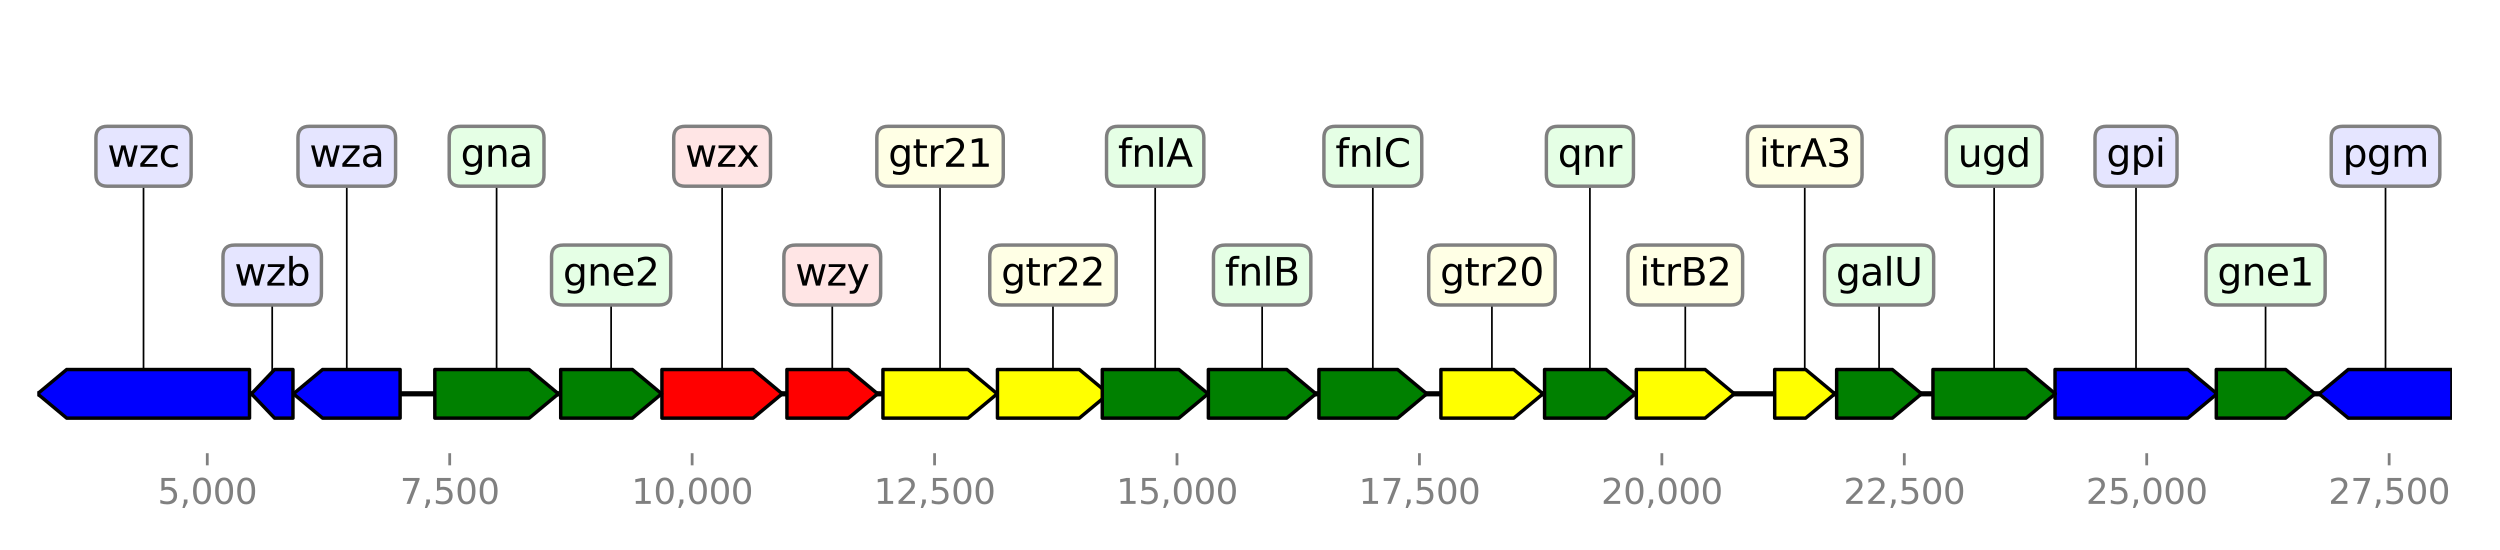 <?xml version="1.0" encoding="utf-8" standalone="no"?>
<!DOCTYPE svg PUBLIC "-//W3C//DTD SVG 1.1//EN"
  "http://www.w3.org/Graphics/SVG/1.1/DTD/svg11.dtd">
<svg height="158.4pt" version="1.1" viewBox="0 0 720 158.4" width="720pt" xmlns="http://www.w3.org/2000/svg" xmlns:xlink="http://www.w3.org/1999/xlink">
 <defs>
  <style type="text/css">*{stroke-linecap:butt;stroke-linejoin:round;}</style>
 </defs>
 <g id="figure_1">
  <g id="patch_1">
   <path d="M 0 158.4 
L 720 158.4 
L 720 0 
L 0 0 
z
" style="fill:#ffffff;"/>
  </g>
  <g id="axes_1">
   <g id="line2d_1">
    <path clip-path="url(#p791ab93635)" d="M 10.8 113.417 
L 706.168 113.417 
" style="fill:none;stroke:#000000;stroke-linecap:square;stroke-width:1.5;"/>
   </g>
   <g id="line2d_2">
    <path clip-path="url(#p791ab93635)" d="M 41.334 45.006 
L 41.334 113.417 
" style="fill:none;stroke:#000000;stroke-linecap:square;stroke-width:0.5;"/>
   </g>
   <g id="line2d_3">
    <path clip-path="url(#p791ab93635)" d="M 615.17 45.006 
L 615.17 113.417 
" style="fill:none;stroke:#000000;stroke-linecap:square;stroke-width:0.5;"/>
   </g>
   <g id="line2d_4">
    <path clip-path="url(#p791ab93635)" d="M 687.029 45.006 
L 687.029 113.417 
" style="fill:none;stroke:#000000;stroke-linecap:square;stroke-width:0.5;"/>
   </g>
   <g id="line2d_5">
    <path clip-path="url(#p791ab93635)" d="M 143.019 45.006 
L 143.019 113.417 
" style="fill:none;stroke:#000000;stroke-linecap:square;stroke-width:0.5;"/>
   </g>
   <g id="line2d_6">
    <path clip-path="url(#p791ab93635)" d="M 574.311 45.006 
L 574.311 113.417 
" style="fill:none;stroke:#000000;stroke-linecap:square;stroke-width:0.5;"/>
   </g>
   <g id="line2d_7">
    <path clip-path="url(#p791ab93635)" d="M 207.966 45.006 
L 207.966 113.417 
" style="fill:none;stroke:#000000;stroke-linecap:square;stroke-width:0.5;"/>
   </g>
   <g id="line2d_8">
    <path clip-path="url(#p791ab93635)" d="M 270.734 45.006 
L 270.734 113.417 
" style="fill:none;stroke:#000000;stroke-linecap:square;stroke-width:0.5;"/>
   </g>
   <g id="line2d_9">
    <path clip-path="url(#p791ab93635)" d="M 303.256 79.211 
L 303.256 113.417 
" style="fill:none;stroke:#000000;stroke-linecap:square;stroke-width:0.5;"/>
   </g>
   <g id="line2d_10">
    <path clip-path="url(#p791ab93635)" d="M 395.377 45.006 
L 395.377 113.417 
" style="fill:none;stroke:#000000;stroke-linecap:square;stroke-width:0.5;"/>
   </g>
   <g id="line2d_11">
    <path clip-path="url(#p791ab93635)" d="M 363.497 79.211 
L 363.497 113.417 
" style="fill:none;stroke:#000000;stroke-linecap:square;stroke-width:0.5;"/>
   </g>
   <g id="line2d_12">
    <path clip-path="url(#p791ab93635)" d="M 99.871 45.006 
L 99.871 113.417 
" style="fill:none;stroke:#000000;stroke-linecap:square;stroke-width:0.5;"/>
   </g>
   <g id="line2d_13">
    <path clip-path="url(#p791ab93635)" d="M 332.692 45.006 
L 332.692 113.417 
" style="fill:none;stroke:#000000;stroke-linecap:square;stroke-width:0.5;"/>
   </g>
   <g id="line2d_14">
    <path clip-path="url(#p791ab93635)" d="M 429.672 79.211 
L 429.672 113.417 
" style="fill:none;stroke:#000000;stroke-linecap:square;stroke-width:0.5;"/>
   </g>
   <g id="line2d_15">
    <path clip-path="url(#p791ab93635)" d="M 176.002 79.211 
L 176.002 113.417 
" style="fill:none;stroke:#000000;stroke-linecap:square;stroke-width:0.5;"/>
   </g>
   <g id="line2d_16">
    <path clip-path="url(#p791ab93635)" d="M 652.482 79.211 
L 652.482 113.417 
" style="fill:none;stroke:#000000;stroke-linecap:square;stroke-width:0.5;"/>
   </g>
   <g id="line2d_17">
    <path clip-path="url(#p791ab93635)" d="M 485.361 79.211 
L 485.361 113.417 
" style="fill:none;stroke:#000000;stroke-linecap:square;stroke-width:0.5;"/>
   </g>
   <g id="line2d_18">
    <path clip-path="url(#p791ab93635)" d="M 239.692 79.211 
L 239.692 113.417 
" style="fill:none;stroke:#000000;stroke-linecap:square;stroke-width:0.5;"/>
   </g>
   <g id="line2d_19">
    <path clip-path="url(#p791ab93635)" d="M 457.894 45.006 
L 457.894 113.417 
" style="fill:none;stroke:#000000;stroke-linecap:square;stroke-width:0.5;"/>
   </g>
   <g id="line2d_20">
    <path clip-path="url(#p791ab93635)" d="M 541.175 79.211 
L 541.175 113.417 
" style="fill:none;stroke:#000000;stroke-linecap:square;stroke-width:0.5;"/>
   </g>
   <g id="line2d_21">
    <path clip-path="url(#p791ab93635)" d="M 519.768 45.006 
L 519.768 113.417 
" style="fill:none;stroke:#000000;stroke-linecap:square;stroke-width:0.5;"/>
   </g>
   <g id="line2d_22">
    <path clip-path="url(#p791ab93635)" d="M 78.394 79.211 
L 78.394 113.417 
" style="fill:none;stroke:#000000;stroke-linecap:square;stroke-width:0.5;"/>
   </g>
   <g id="patch_2">
    <path clip-path="url(#p791ab93635)" d="M 71.859 120.417 
Q 45.535 120.417 19.211 120.417 
L 19.211 120.417 
Q 15.01 116.917 10.808 113.417 
Q 15.01 109.917 19.211 106.417 
L 19.211 106.417 
Q 45.535 106.417 71.859 106.417 
L 71.859 120.417 
z
" style="fill:#0000ff;stroke:#000000;stroke-linecap:round;"/>
   </g>
   <g id="patch_3">
    <path clip-path="url(#p791ab93635)" d="M 591.85 106.417 
Q 610.97 106.417 630.089 106.417 
L 630.089 106.417 
Q 634.29 109.917 638.49 113.417 
Q 634.29 116.917 630.089 120.417 
L 630.089 120.417 
Q 610.97 120.417 591.85 120.417 
L 591.85 106.417 
z
" style="fill:#0000ff;stroke:#000000;stroke-linecap:round;"/>
   </g>
   <g id="patch_4">
    <path clip-path="url(#p791ab93635)" d="M 706.159 120.417 
Q 691.23 120.417 676.3 120.417 
L 676.3 120.417 
Q 672.099 116.917 667.898 113.417 
Q 672.099 109.917 676.3 106.417 
L 676.3 106.417 
Q 691.23 106.417 706.159 106.417 
L 706.159 120.417 
z
" style="fill:#0000ff;stroke:#000000;stroke-linecap:round;"/>
   </g>
   <g id="patch_5">
    <path clip-path="url(#p791ab93635)" d="M 125.229 106.417 
Q 138.817 106.417 152.405 106.417 
L 152.405 106.417 
Q 156.607 109.917 160.81 113.417 
Q 156.607 116.917 152.405 120.417 
L 152.405 120.417 
Q 138.817 120.417 125.229 120.417 
L 125.229 106.417 
z
" style="fill:#008000;stroke:#000000;stroke-linecap:round;"/>
   </g>
   <g id="patch_6">
    <path clip-path="url(#p791ab93635)" d="M 556.689 106.417 
Q 570.11 106.417 583.531 106.417 
L 583.531 106.417 
Q 587.733 109.917 591.934 113.417 
Q 587.733 116.917 583.531 120.417 
L 583.531 120.417 
Q 570.11 120.417 556.689 120.417 
L 556.689 106.417 
z
" style="fill:#008000;stroke:#000000;stroke-linecap:round;"/>
   </g>
   <g id="patch_7">
    <path clip-path="url(#p791ab93635)" d="M 190.637 106.417 
Q 203.767 106.417 216.897 106.417 
L 216.897 106.417 
Q 221.096 109.917 225.295 113.417 
Q 221.096 116.917 216.897 120.417 
L 216.897 120.417 
Q 203.767 120.417 190.637 120.417 
L 190.637 106.417 
z
" style="fill:#ff0000;stroke:#000000;stroke-linecap:round;"/>
   </g>
   <g id="patch_8">
    <path clip-path="url(#p791ab93635)" d="M 254.285 106.417 
Q 266.535 106.417 278.786 106.417 
L 278.786 106.417 
Q 282.985 109.917 287.184 113.417 
Q 282.985 116.917 278.786 120.417 
L 278.786 120.417 
Q 266.535 120.417 254.285 120.417 
L 254.285 106.417 
z
" style="fill:#ffff00;stroke:#000000;stroke-linecap:round;"/>
   </g>
   <g id="patch_9">
    <path clip-path="url(#p791ab93635)" d="M 287.268 106.417 
Q 299.058 106.417 310.849 106.417 
L 310.849 106.417 
Q 315.047 109.917 319.245 113.417 
Q 315.047 116.917 310.849 120.417 
L 310.849 120.417 
Q 299.058 120.417 287.268 120.417 
L 287.268 106.417 
z
" style="fill:#ffff00;stroke:#000000;stroke-linecap:round;"/>
   </g>
   <g id="patch_10">
    <path clip-path="url(#p791ab93635)" d="M 379.849 106.417 
Q 391.178 106.417 402.508 106.417 
L 402.508 106.417 
Q 406.706 109.917 410.905 113.417 
Q 406.706 116.917 402.508 120.417 
L 402.508 120.417 
Q 391.178 120.417 379.849 120.417 
L 379.849 106.417 
z
" style="fill:#008000;stroke:#000000;stroke-linecap:round;"/>
   </g>
   <g id="patch_11">
    <path clip-path="url(#p791ab93635)" d="M 348.011 106.417 
Q 359.298 106.417 370.586 106.417 
L 370.586 106.417 
Q 374.784 109.917 378.983 113.417 
Q 374.784 116.917 370.586 120.417 
L 370.586 120.417 
Q 359.298 120.417 348.011 120.417 
L 348.011 106.417 
z
" style="fill:#008000;stroke:#000000;stroke-linecap:round;"/>
   </g>
   <g id="patch_12">
    <path clip-path="url(#p791ab93635)" d="M 115.231 120.417 
Q 104.069 120.417 92.907 120.417 
L 92.907 120.417 
Q 88.709 116.917 84.51 113.417 
Q 88.709 109.917 92.907 106.417 
L 92.907 106.417 
Q 104.069 106.417 115.231 106.417 
L 115.231 120.417 
z
" style="fill:#0000ff;stroke:#000000;stroke-linecap:round;"/>
   </g>
   <g id="patch_13">
    <path clip-path="url(#p791ab93635)" d="M 317.458 106.417 
Q 328.491 106.417 339.525 106.417 
L 339.525 106.417 
Q 343.726 109.917 347.927 113.417 
Q 343.726 116.917 339.525 120.417 
L 339.525 120.417 
Q 328.491 120.417 317.458 120.417 
L 317.458 106.417 
z
" style="fill:#008000;stroke:#000000;stroke-linecap:round;"/>
   </g>
   <g id="patch_14">
    <path clip-path="url(#p791ab93635)" d="M 414.982 106.417 
Q 425.471 106.417 435.959 106.417 
L 435.959 106.417 
Q 440.161 109.917 444.362 113.417 
Q 440.161 116.917 435.959 120.417 
L 435.959 120.417 
Q 425.471 120.417 414.982 120.417 
L 414.982 106.417 
z
" style="fill:#ffff00;stroke:#000000;stroke-linecap:round;"/>
   </g>
   <g id="patch_15">
    <path clip-path="url(#p791ab93635)" d="M 161.48 106.417 
Q 171.803 106.417 182.126 106.417 
L 182.126 106.417 
Q 186.325 109.917 190.525 113.417 
Q 186.325 116.917 182.126 120.417 
L 182.126 120.417 
Q 171.803 120.417 161.48 120.417 
L 161.48 106.417 
z
" style="fill:#008000;stroke:#000000;stroke-linecap:round;"/>
   </g>
   <g id="patch_16">
    <path clip-path="url(#p791ab93635)" d="M 638.294 106.417 
Q 648.282 106.417 658.27 106.417 
L 658.27 106.417 
Q 662.469 109.917 666.669 113.417 
Q 662.469 116.917 658.27 120.417 
L 658.27 120.417 
Q 648.282 120.417 638.294 120.417 
L 638.294 106.417 
z
" style="fill:#008000;stroke:#000000;stroke-linecap:round;"/>
   </g>
   <g id="patch_17">
    <path clip-path="url(#p791ab93635)" d="M 471.257 106.417 
Q 481.162 106.417 491.066 106.417 
L 491.066 106.417 
Q 495.265 109.917 499.464 113.417 
Q 495.265 116.917 491.066 120.417 
L 491.066 120.417 
Q 481.162 120.417 471.257 120.417 
L 471.257 106.417 
z
" style="fill:#ffff00;stroke:#000000;stroke-linecap:round;"/>
   </g>
   <g id="patch_18">
    <path clip-path="url(#p791ab93635)" d="M 226.636 106.417 
Q 235.493 106.417 244.349 106.417 
L 244.349 106.417 
Q 248.549 109.917 252.749 113.417 
Q 248.549 116.917 244.349 120.417 
L 244.349 120.417 
Q 235.493 120.417 226.636 120.417 
L 226.636 106.417 
z
" style="fill:#ff0000;stroke:#000000;stroke-linecap:round;"/>
   </g>
   <g id="patch_19">
    <path clip-path="url(#p791ab93635)" d="M 444.837 106.417 
Q 453.694 106.417 462.551 106.417 
L 462.551 106.417 
Q 466.75 109.917 470.95 113.417 
Q 466.75 116.917 462.551 120.417 
L 462.551 120.417 
Q 453.694 120.417 444.837 120.417 
L 444.837 106.417 
z
" style="fill:#008000;stroke:#000000;stroke-linecap:round;"/>
   </g>
   <g id="patch_20">
    <path clip-path="url(#p791ab93635)" d="M 528.956 106.417 
Q 536.976 106.417 544.996 106.417 
L 544.996 106.417 
Q 549.195 109.917 553.393 113.417 
Q 549.195 116.917 544.996 120.417 
L 544.996 120.417 
Q 536.976 120.417 528.956 120.417 
L 528.956 106.417 
z
" style="fill:#008000;stroke:#000000;stroke-linecap:round;"/>
   </g>
   <g id="patch_21">
    <path clip-path="url(#p791ab93635)" d="M 511.11 106.417 
Q 515.568 106.417 520.026 106.417 
L 520.026 106.417 
Q 524.226 109.917 528.426 113.417 
Q 524.226 116.917 520.026 120.417 
L 520.026 120.417 
Q 515.568 120.417 511.11 120.417 
L 511.11 106.417 
z
" style="fill:#ffff00;stroke:#000000;stroke-linecap:round;"/>
   </g>
   <g id="patch_22">
    <path clip-path="url(#p791ab93635)" d="M 84.371 120.417 
Q 81.725 120.417 79.08 120.417 
L 79.08 120.417 
Q 75.749 116.917 72.418 113.417 
Q 75.749 109.917 79.08 106.417 
L 79.08 106.417 
Q 81.725 106.417 84.371 106.417 
L 84.371 120.417 
z
" style="fill:#0000ff;stroke:#000000;stroke-linecap:round;"/>
   </g>
   <g id="matplotlib.axis_1">
    <g id="xtick_1">
     <g id="line2d_23">
      <defs>
       <path d="M 0 0 
L 0 3.5 
" id="m2b4b538c00" style="stroke:#808080;stroke-width:0.8;"/>
      </defs>
      <g>
       <use style="fill:#808080;stroke:#808080;stroke-width:0.8;" x="59.696" xlink:href="#m2b4b538c00" y="130.52"/>
      </g>
     </g>
     <g id="text_1">
      <!-- 5,000 -->
      <g style="fill:#808080;" transform="translate(45.382 145.118)scale(0.1 -0.1)">
       <defs>
        <path d="M 691 4666 
L 3169 4666 
L 3169 4134 
L 1269 4134 
L 1269 2991 
Q 1406 3038 1543 3061 
Q 1681 3084 1819 3084 
Q 2600 3084 3056 2656 
Q 3513 2228 3513 1497 
Q 3513 744 3044 326 
Q 2575 -91 1722 -91 
Q 1428 -91 1123 -41 
Q 819 9 494 109 
L 494 744 
Q 775 591 1075 516 
Q 1375 441 1709 441 
Q 2250 441 2565 725 
Q 2881 1009 2881 1497 
Q 2881 1984 2565 2268 
Q 2250 2553 1709 2553 
Q 1456 2553 1204 2497 
Q 953 2441 691 2322 
L 691 4666 
z
" id="DejaVuSans-35" transform="scale(0.016)"/>
        <path d="M 750 794 
L 1409 794 
L 1409 256 
L 897 -744 
L 494 -744 
L 750 256 
L 750 794 
z
" id="DejaVuSans-2c" transform="scale(0.016)"/>
        <path d="M 2034 4250 
Q 1547 4250 1301 3770 
Q 1056 3291 1056 2328 
Q 1056 1369 1301 889 
Q 1547 409 2034 409 
Q 2525 409 2770 889 
Q 3016 1369 3016 2328 
Q 3016 3291 2770 3770 
Q 2525 4250 2034 4250 
z
M 2034 4750 
Q 2819 4750 3233 4129 
Q 3647 3509 3647 2328 
Q 3647 1150 3233 529 
Q 2819 -91 2034 -91 
Q 1250 -91 836 529 
Q 422 1150 422 2328 
Q 422 3509 836 4129 
Q 1250 4750 2034 4750 
z
" id="DejaVuSans-30" transform="scale(0.016)"/>
       </defs>
       <use xlink:href="#DejaVuSans-35"/>
       <use x="63.623" xlink:href="#DejaVuSans-2c"/>
       <use x="95.41" xlink:href="#DejaVuSans-30"/>
       <use x="159.033" xlink:href="#DejaVuSans-30"/>
       <use x="222.656" xlink:href="#DejaVuSans-30"/>
      </g>
     </g>
    </g>
    <g id="xtick_2">
     <g id="line2d_24">
      <g>
       <use style="fill:#808080;stroke:#808080;stroke-width:0.8;" x="129.516" xlink:href="#m2b4b538c00" y="130.52"/>
      </g>
     </g>
     <g id="text_2">
      <!-- 7,500 -->
      <g style="fill:#808080;" transform="translate(115.202 145.118)scale(0.1 -0.1)">
       <defs>
        <path d="M 525 4666 
L 3525 4666 
L 3525 4397 
L 1831 0 
L 1172 0 
L 2766 4134 
L 525 4134 
L 525 4666 
z
" id="DejaVuSans-37" transform="scale(0.016)"/>
       </defs>
       <use xlink:href="#DejaVuSans-37"/>
       <use x="63.623" xlink:href="#DejaVuSans-2c"/>
       <use x="95.41" xlink:href="#DejaVuSans-35"/>
       <use x="159.033" xlink:href="#DejaVuSans-30"/>
       <use x="222.656" xlink:href="#DejaVuSans-30"/>
      </g>
     </g>
    </g>
    <g id="xtick_3">
     <g id="line2d_25">
      <g>
       <use style="fill:#808080;stroke:#808080;stroke-width:0.8;" x="199.336" xlink:href="#m2b4b538c00" y="130.52"/>
      </g>
     </g>
     <g id="text_3">
      <!-- 10,000 -->
      <g style="fill:#808080;" transform="translate(181.841 145.118)scale(0.1 -0.1)">
       <defs>
        <path d="M 794 531 
L 1825 531 
L 1825 4091 
L 703 3866 
L 703 4441 
L 1819 4666 
L 2450 4666 
L 2450 531 
L 3481 531 
L 3481 0 
L 794 0 
L 794 531 
z
" id="DejaVuSans-31" transform="scale(0.016)"/>
       </defs>
       <use xlink:href="#DejaVuSans-31"/>
       <use x="63.623" xlink:href="#DejaVuSans-30"/>
       <use x="127.246" xlink:href="#DejaVuSans-2c"/>
       <use x="159.033" xlink:href="#DejaVuSans-30"/>
       <use x="222.656" xlink:href="#DejaVuSans-30"/>
       <use x="286.279" xlink:href="#DejaVuSans-30"/>
      </g>
     </g>
    </g>
    <g id="xtick_4">
     <g id="line2d_26">
      <g>
       <use style="fill:#808080;stroke:#808080;stroke-width:0.8;" x="269.156" xlink:href="#m2b4b538c00" y="130.52"/>
      </g>
     </g>
     <g id="text_4">
      <!-- 12,500 -->
      <g style="fill:#808080;" transform="translate(251.661 145.118)scale(0.1 -0.1)">
       <defs>
        <path d="M 1228 531 
L 3431 531 
L 3431 0 
L 469 0 
L 469 531 
Q 828 903 1448 1529 
Q 2069 2156 2228 2338 
Q 2531 2678 2651 2914 
Q 2772 3150 2772 3378 
Q 2772 3750 2511 3984 
Q 2250 4219 1831 4219 
Q 1534 4219 1204 4116 
Q 875 4013 500 3803 
L 500 4441 
Q 881 4594 1212 4672 
Q 1544 4750 1819 4750 
Q 2544 4750 2975 4387 
Q 3406 4025 3406 3419 
Q 3406 3131 3298 2873 
Q 3191 2616 2906 2266 
Q 2828 2175 2409 1742 
Q 1991 1309 1228 531 
z
" id="DejaVuSans-32" transform="scale(0.016)"/>
       </defs>
       <use xlink:href="#DejaVuSans-31"/>
       <use x="63.623" xlink:href="#DejaVuSans-32"/>
       <use x="127.246" xlink:href="#DejaVuSans-2c"/>
       <use x="159.033" xlink:href="#DejaVuSans-35"/>
       <use x="222.656" xlink:href="#DejaVuSans-30"/>
       <use x="286.279" xlink:href="#DejaVuSans-30"/>
      </g>
     </g>
    </g>
    <g id="xtick_5">
     <g id="line2d_27">
      <g>
       <use style="fill:#808080;stroke:#808080;stroke-width:0.8;" x="338.976" xlink:href="#m2b4b538c00" y="130.52"/>
      </g>
     </g>
     <g id="text_5">
      <!-- 15,000 -->
      <g style="fill:#808080;" transform="translate(321.481 145.118)scale(0.1 -0.1)">
       <use xlink:href="#DejaVuSans-31"/>
       <use x="63.623" xlink:href="#DejaVuSans-35"/>
       <use x="127.246" xlink:href="#DejaVuSans-2c"/>
       <use x="159.033" xlink:href="#DejaVuSans-30"/>
       <use x="222.656" xlink:href="#DejaVuSans-30"/>
       <use x="286.279" xlink:href="#DejaVuSans-30"/>
      </g>
     </g>
    </g>
    <g id="xtick_6">
     <g id="line2d_28">
      <g>
       <use style="fill:#808080;stroke:#808080;stroke-width:0.8;" x="408.796" xlink:href="#m2b4b538c00" y="130.52"/>
      </g>
     </g>
     <g id="text_6">
      <!-- 17,500 -->
      <g style="fill:#808080;" transform="translate(391.301 145.118)scale(0.1 -0.1)">
       <use xlink:href="#DejaVuSans-31"/>
       <use x="63.623" xlink:href="#DejaVuSans-37"/>
       <use x="127.246" xlink:href="#DejaVuSans-2c"/>
       <use x="159.033" xlink:href="#DejaVuSans-35"/>
       <use x="222.656" xlink:href="#DejaVuSans-30"/>
       <use x="286.279" xlink:href="#DejaVuSans-30"/>
      </g>
     </g>
    </g>
    <g id="xtick_7">
     <g id="line2d_29">
      <g>
       <use style="fill:#808080;stroke:#808080;stroke-width:0.8;" x="478.616" xlink:href="#m2b4b538c00" y="130.52"/>
      </g>
     </g>
     <g id="text_7">
      <!-- 20,000 -->
      <g style="fill:#808080;" transform="translate(461.121 145.118)scale(0.1 -0.1)">
       <use xlink:href="#DejaVuSans-32"/>
       <use x="63.623" xlink:href="#DejaVuSans-30"/>
       <use x="127.246" xlink:href="#DejaVuSans-2c"/>
       <use x="159.033" xlink:href="#DejaVuSans-30"/>
       <use x="222.656" xlink:href="#DejaVuSans-30"/>
       <use x="286.279" xlink:href="#DejaVuSans-30"/>
      </g>
     </g>
    </g>
    <g id="xtick_8">
     <g id="line2d_30">
      <g>
       <use style="fill:#808080;stroke:#808080;stroke-width:0.8;" x="548.436" xlink:href="#m2b4b538c00" y="130.52"/>
      </g>
     </g>
     <g id="text_8">
      <!-- 22,500 -->
      <g style="fill:#808080;" transform="translate(530.941 145.118)scale(0.1 -0.1)">
       <use xlink:href="#DejaVuSans-32"/>
       <use x="63.623" xlink:href="#DejaVuSans-32"/>
       <use x="127.246" xlink:href="#DejaVuSans-2c"/>
       <use x="159.033" xlink:href="#DejaVuSans-35"/>
       <use x="222.656" xlink:href="#DejaVuSans-30"/>
       <use x="286.279" xlink:href="#DejaVuSans-30"/>
      </g>
     </g>
    </g>
    <g id="xtick_9">
     <g id="line2d_31">
      <g>
       <use style="fill:#808080;stroke:#808080;stroke-width:0.8;" x="618.256" xlink:href="#m2b4b538c00" y="130.52"/>
      </g>
     </g>
     <g id="text_9">
      <!-- 25,000 -->
      <g style="fill:#808080;" transform="translate(600.761 145.118)scale(0.1 -0.1)">
       <use xlink:href="#DejaVuSans-32"/>
       <use x="63.623" xlink:href="#DejaVuSans-35"/>
       <use x="127.246" xlink:href="#DejaVuSans-2c"/>
       <use x="159.033" xlink:href="#DejaVuSans-30"/>
       <use x="222.656" xlink:href="#DejaVuSans-30"/>
       <use x="286.279" xlink:href="#DejaVuSans-30"/>
      </g>
     </g>
    </g>
    <g id="xtick_10">
     <g id="line2d_32">
      <g>
       <use style="fill:#808080;stroke:#808080;stroke-width:0.8;" x="688.076" xlink:href="#m2b4b538c00" y="130.52"/>
      </g>
     </g>
     <g id="text_10">
      <!-- 27,500 -->
      <g style="fill:#808080;" transform="translate(670.581 145.118)scale(0.1 -0.1)">
       <use xlink:href="#DejaVuSans-32"/>
       <use x="63.623" xlink:href="#DejaVuSans-37"/>
       <use x="127.246" xlink:href="#DejaVuSans-2c"/>
       <use x="159.033" xlink:href="#DejaVuSans-35"/>
       <use x="222.656" xlink:href="#DejaVuSans-30"/>
       <use x="286.279" xlink:href="#DejaVuSans-30"/>
      </g>
     </g>
    </g>
   </g>
   <g id="linkto_wzc">
    <g id="patch_23">
     <a xlink:href="wzc">
      <path d="M 30.925 53.629 
L 51.742 53.629 
Q 55.042 53.629 55.042 50.329 
L 55.042 39.683 
Q 55.042 36.383 51.742 36.383 
L 30.925 36.383 
Q 27.625 36.383 27.625 39.683 
L 27.625 50.329 
Q 27.625 53.629 30.925 53.629 
z
" style="fill:#e5e5ff;stroke:#808080;stroke-linejoin:miter;"/>
     </a>
    </g>
    <!-- wzc -->
    <g transform="translate(30.925 48.041)scale(0.11 -0.11)">
     <defs>
      <path d="M 269 3500 
L 844 3500 
L 1563 769 
L 2278 3500 
L 2956 3500 
L 3675 769 
L 4391 3500 
L 4966 3500 
L 4050 0 
L 3372 0 
L 2619 2869 
L 1863 0 
L 1184 0 
L 269 3500 
z
" id="DejaVuSans-77" transform="scale(0.016)"/>
      <path d="M 353 3500 
L 3084 3500 
L 3084 2975 
L 922 459 
L 3084 459 
L 3084 0 
L 275 0 
L 275 525 
L 2438 3041 
L 353 3041 
L 353 3500 
z
" id="DejaVuSans-7a" transform="scale(0.016)"/>
      <path d="M 3122 3366 
L 3122 2828 
Q 2878 2963 2633 3030 
Q 2388 3097 2138 3097 
Q 1578 3097 1268 2742 
Q 959 2388 959 1747 
Q 959 1106 1268 751 
Q 1578 397 2138 397 
Q 2388 397 2633 464 
Q 2878 531 3122 666 
L 3122 134 
Q 2881 22 2623 -34 
Q 2366 -91 2075 -91 
Q 1284 -91 818 406 
Q 353 903 353 1747 
Q 353 2603 823 3093 
Q 1294 3584 2113 3584 
Q 2378 3584 2631 3529 
Q 2884 3475 3122 3366 
z
" id="DejaVuSans-63" transform="scale(0.016)"/>
     </defs>
     <use xlink:href="#DejaVuSans-77"/>
     <use x="81.787" xlink:href="#DejaVuSans-7a"/>
     <use x="134.277" xlink:href="#DejaVuSans-63"/>
    </g>
   </g>
   <g id="linkto_gpi">
    <g id="patch_24">
     <a xlink:href="gpi">
      <path d="M 606.659 53.629 
L 623.681 53.629 
Q 626.981 53.629 626.981 50.329 
L 626.981 39.683 
Q 626.981 36.383 623.681 36.383 
L 606.659 36.383 
Q 603.359 36.383 603.359 39.683 
L 603.359 50.329 
Q 603.359 53.629 606.659 53.629 
z
" style="fill:#e5e5ff;stroke:#808080;stroke-linejoin:miter;"/>
     </a>
    </g>
    <!-- gpi -->
    <g transform="translate(606.659 48.041)scale(0.11 -0.11)">
     <defs>
      <path d="M 2906 1791 
Q 2906 2416 2648 2759 
Q 2391 3103 1925 3103 
Q 1463 3103 1205 2759 
Q 947 2416 947 1791 
Q 947 1169 1205 825 
Q 1463 481 1925 481 
Q 2391 481 2648 825 
Q 2906 1169 2906 1791 
z
M 3481 434 
Q 3481 -459 3084 -895 
Q 2688 -1331 1869 -1331 
Q 1566 -1331 1297 -1286 
Q 1028 -1241 775 -1147 
L 775 -588 
Q 1028 -725 1275 -790 
Q 1522 -856 1778 -856 
Q 2344 -856 2625 -561 
Q 2906 -266 2906 331 
L 2906 616 
Q 2728 306 2450 153 
Q 2172 0 1784 0 
Q 1141 0 747 490 
Q 353 981 353 1791 
Q 353 2603 747 3093 
Q 1141 3584 1784 3584 
Q 2172 3584 2450 3431 
Q 2728 3278 2906 2969 
L 2906 3500 
L 3481 3500 
L 3481 434 
z
" id="DejaVuSans-67" transform="scale(0.016)"/>
      <path d="M 1159 525 
L 1159 -1331 
L 581 -1331 
L 581 3500 
L 1159 3500 
L 1159 2969 
Q 1341 3281 1617 3432 
Q 1894 3584 2278 3584 
Q 2916 3584 3314 3078 
Q 3713 2572 3713 1747 
Q 3713 922 3314 415 
Q 2916 -91 2278 -91 
Q 1894 -91 1617 61 
Q 1341 213 1159 525 
z
M 3116 1747 
Q 3116 2381 2855 2742 
Q 2594 3103 2138 3103 
Q 1681 3103 1420 2742 
Q 1159 2381 1159 1747 
Q 1159 1113 1420 752 
Q 1681 391 2138 391 
Q 2594 391 2855 752 
Q 3116 1113 3116 1747 
z
" id="DejaVuSans-70" transform="scale(0.016)"/>
      <path d="M 603 3500 
L 1178 3500 
L 1178 0 
L 603 0 
L 603 3500 
z
M 603 4863 
L 1178 4863 
L 1178 4134 
L 603 4134 
L 603 4863 
z
" id="DejaVuSans-69" transform="scale(0.016)"/>
     </defs>
     <use xlink:href="#DejaVuSans-67"/>
     <use x="63.477" xlink:href="#DejaVuSans-70"/>
     <use x="126.953" xlink:href="#DejaVuSans-69"/>
    </g>
   </g>
   <g id="linkto_pgm">
    <g id="patch_25">
     <a xlink:href="pgm">
      <path d="M 674.688 53.629 
L 699.369 53.629 
Q 702.669 53.629 702.669 50.329 
L 702.669 39.683 
Q 702.669 36.383 699.369 36.383 
L 674.688 36.383 
Q 671.388 36.383 671.388 39.683 
L 671.388 50.329 
Q 671.388 53.629 674.688 53.629 
z
" style="fill:#e5e5ff;stroke:#808080;stroke-linejoin:miter;"/>
     </a>
    </g>
    <!-- pgm -->
    <g transform="translate(674.688 48.041)scale(0.11 -0.11)">
     <defs>
      <path d="M 3328 2828 
Q 3544 3216 3844 3400 
Q 4144 3584 4550 3584 
Q 5097 3584 5394 3201 
Q 5691 2819 5691 2113 
L 5691 0 
L 5113 0 
L 5113 2094 
Q 5113 2597 4934 2840 
Q 4756 3084 4391 3084 
Q 3944 3084 3684 2787 
Q 3425 2491 3425 1978 
L 3425 0 
L 2847 0 
L 2847 2094 
Q 2847 2600 2669 2842 
Q 2491 3084 2119 3084 
Q 1678 3084 1418 2786 
Q 1159 2488 1159 1978 
L 1159 0 
L 581 0 
L 581 3500 
L 1159 3500 
L 1159 2956 
Q 1356 3278 1631 3431 
Q 1906 3584 2284 3584 
Q 2666 3584 2933 3390 
Q 3200 3197 3328 2828 
z
" id="DejaVuSans-6d" transform="scale(0.016)"/>
     </defs>
     <use xlink:href="#DejaVuSans-70"/>
     <use x="63.477" xlink:href="#DejaVuSans-67"/>
     <use x="126.953" xlink:href="#DejaVuSans-6d"/>
    </g>
   </g>
   <g id="linkto_gna">
    <g id="patch_26">
     <a xlink:href="gna">
      <path d="M 132.672 53.629 
L 153.367 53.629 
Q 156.667 53.629 156.667 50.329 
L 156.667 39.683 
Q 156.667 36.383 153.367 36.383 
L 132.672 36.383 
Q 129.372 36.383 129.372 39.683 
L 129.372 50.329 
Q 129.372 53.629 132.672 53.629 
z
" style="fill:#e5ffe5;stroke:#808080;stroke-linejoin:miter;"/>
     </a>
    </g>
    <!-- gna -->
    <g transform="translate(132.672 48.041)scale(0.11 -0.11)">
     <defs>
      <path d="M 3513 2113 
L 3513 0 
L 2938 0 
L 2938 2094 
Q 2938 2591 2744 2837 
Q 2550 3084 2163 3084 
Q 1697 3084 1428 2787 
Q 1159 2491 1159 1978 
L 1159 0 
L 581 0 
L 581 3500 
L 1159 3500 
L 1159 2956 
Q 1366 3272 1645 3428 
Q 1925 3584 2291 3584 
Q 2894 3584 3203 3211 
Q 3513 2838 3513 2113 
z
" id="DejaVuSans-6e" transform="scale(0.016)"/>
      <path d="M 2194 1759 
Q 1497 1759 1228 1600 
Q 959 1441 959 1056 
Q 959 750 1161 570 
Q 1363 391 1709 391 
Q 2188 391 2477 730 
Q 2766 1069 2766 1631 
L 2766 1759 
L 2194 1759 
z
M 3341 1997 
L 3341 0 
L 2766 0 
L 2766 531 
Q 2569 213 2275 61 
Q 1981 -91 1556 -91 
Q 1019 -91 701 211 
Q 384 513 384 1019 
Q 384 1609 779 1909 
Q 1175 2209 1959 2209 
L 2766 2209 
L 2766 2266 
Q 2766 2663 2505 2880 
Q 2244 3097 1772 3097 
Q 1472 3097 1187 3025 
Q 903 2953 641 2809 
L 641 3341 
Q 956 3463 1253 3523 
Q 1550 3584 1831 3584 
Q 2591 3584 2966 3190 
Q 3341 2797 3341 1997 
z
" id="DejaVuSans-61" transform="scale(0.016)"/>
     </defs>
     <use xlink:href="#DejaVuSans-67"/>
     <use x="63.477" xlink:href="#DejaVuSans-6e"/>
     <use x="126.855" xlink:href="#DejaVuSans-61"/>
    </g>
   </g>
   <g id="linkto_ugd">
    <g id="patch_27">
     <a xlink:href="ugd">
      <path d="M 563.842 53.629 
L 584.78 53.629 
Q 588.08 53.629 588.08 50.329 
L 588.08 39.683 
Q 588.08 36.383 584.78 36.383 
L 563.842 36.383 
Q 560.542 36.383 560.542 39.683 
L 560.542 50.329 
Q 560.542 53.629 563.842 53.629 
z
" style="fill:#e5ffe5;stroke:#808080;stroke-linejoin:miter;"/>
     </a>
    </g>
    <!-- ugd -->
    <g transform="translate(563.842 48.041)scale(0.11 -0.11)">
     <defs>
      <path d="M 544 1381 
L 544 3500 
L 1119 3500 
L 1119 1403 
Q 1119 906 1312 657 
Q 1506 409 1894 409 
Q 2359 409 2629 706 
Q 2900 1003 2900 1516 
L 2900 3500 
L 3475 3500 
L 3475 0 
L 2900 0 
L 2900 538 
Q 2691 219 2414 64 
Q 2138 -91 1772 -91 
Q 1169 -91 856 284 
Q 544 659 544 1381 
z
M 1991 3584 
L 1991 3584 
z
" id="DejaVuSans-75" transform="scale(0.016)"/>
      <path d="M 2906 2969 
L 2906 4863 
L 3481 4863 
L 3481 0 
L 2906 0 
L 2906 525 
Q 2725 213 2448 61 
Q 2172 -91 1784 -91 
Q 1150 -91 751 415 
Q 353 922 353 1747 
Q 353 2572 751 3078 
Q 1150 3584 1784 3584 
Q 2172 3584 2448 3432 
Q 2725 3281 2906 2969 
z
M 947 1747 
Q 947 1113 1208 752 
Q 1469 391 1925 391 
Q 2381 391 2643 752 
Q 2906 1113 2906 1747 
Q 2906 2381 2643 2742 
Q 2381 3103 1925 3103 
Q 1469 3103 1208 2742 
Q 947 2381 947 1747 
z
" id="DejaVuSans-64" transform="scale(0.016)"/>
     </defs>
     <use xlink:href="#DejaVuSans-75"/>
     <use x="63.379" xlink:href="#DejaVuSans-67"/>
     <use x="126.855" xlink:href="#DejaVuSans-64"/>
    </g>
   </g>
   <g id="linkto_wzx">
    <g id="patch_28">
     <a xlink:href="wzx">
      <path d="M 197.326 53.629 
L 218.606 53.629 
Q 221.906 53.629 221.906 50.329 
L 221.906 39.683 
Q 221.906 36.383 218.606 36.383 
L 197.326 36.383 
Q 194.026 36.383 194.026 39.683 
L 194.026 50.329 
Q 194.026 53.629 197.326 53.629 
z
" style="fill:#ffe5e5;stroke:#808080;stroke-linejoin:miter;"/>
     </a>
    </g>
    <!-- wzx -->
    <g transform="translate(197.326 48.041)scale(0.11 -0.11)">
     <defs>
      <path d="M 3513 3500 
L 2247 1797 
L 3578 0 
L 2900 0 
L 1881 1375 
L 863 0 
L 184 0 
L 1544 1831 
L 300 3500 
L 978 3500 
L 1906 2253 
L 2834 3500 
L 3513 3500 
z
" id="DejaVuSans-78" transform="scale(0.016)"/>
     </defs>
     <use xlink:href="#DejaVuSans-77"/>
     <use x="81.787" xlink:href="#DejaVuSans-7a"/>
     <use x="134.277" xlink:href="#DejaVuSans-78"/>
    </g>
   </g>
   <g id="linkto_gtr21">
    <g id="patch_29">
     <a xlink:href="gtr21">
      <path d="M 255.827 53.629 
L 285.642 53.629 
Q 288.942 53.629 288.942 50.329 
L 288.942 39.683 
Q 288.942 36.383 285.642 36.383 
L 255.827 36.383 
Q 252.527 36.383 252.527 39.683 
L 252.527 50.329 
Q 252.527 53.629 255.827 53.629 
z
" style="fill:#ffffe5;stroke:#808080;stroke-linejoin:miter;"/>
     </a>
    </g>
    <!-- gtr21 -->
    <g transform="translate(255.827 48.041)scale(0.11 -0.11)">
     <defs>
      <path d="M 1172 4494 
L 1172 3500 
L 2356 3500 
L 2356 3053 
L 1172 3053 
L 1172 1153 
Q 1172 725 1289 603 
Q 1406 481 1766 481 
L 2356 481 
L 2356 0 
L 1766 0 
Q 1100 0 847 248 
Q 594 497 594 1153 
L 594 3053 
L 172 3053 
L 172 3500 
L 594 3500 
L 594 4494 
L 1172 4494 
z
" id="DejaVuSans-74" transform="scale(0.016)"/>
      <path d="M 2631 2963 
Q 2534 3019 2420 3045 
Q 2306 3072 2169 3072 
Q 1681 3072 1420 2755 
Q 1159 2438 1159 1844 
L 1159 0 
L 581 0 
L 581 3500 
L 1159 3500 
L 1159 2956 
Q 1341 3275 1631 3429 
Q 1922 3584 2338 3584 
Q 2397 3584 2469 3576 
Q 2541 3569 2628 3553 
L 2631 2963 
z
" id="DejaVuSans-72" transform="scale(0.016)"/>
     </defs>
     <use xlink:href="#DejaVuSans-67"/>
     <use x="63.477" xlink:href="#DejaVuSans-74"/>
     <use x="102.686" xlink:href="#DejaVuSans-72"/>
     <use x="143.799" xlink:href="#DejaVuSans-32"/>
     <use x="207.422" xlink:href="#DejaVuSans-31"/>
    </g>
   </g>
   <g id="linkto_gtr22">
    <g id="patch_30">
     <a xlink:href="gtr22">
      <path d="M 288.349 87.834 
L 318.164 87.834 
Q 321.464 87.834 321.464 84.534 
L 321.464 73.888 
Q 321.464 70.588 318.164 70.588 
L 288.349 70.588 
Q 285.049 70.588 285.049 73.888 
L 285.049 84.534 
Q 285.049 87.834 288.349 87.834 
z
" style="fill:#ffffe5;stroke:#808080;stroke-linejoin:miter;"/>
     </a>
    </g>
    <!-- gtr22 -->
    <g transform="translate(288.349 82.247)scale(0.11 -0.11)">
     <use xlink:href="#DejaVuSans-67"/>
     <use x="63.477" xlink:href="#DejaVuSans-74"/>
     <use x="102.686" xlink:href="#DejaVuSans-72"/>
     <use x="143.799" xlink:href="#DejaVuSans-32"/>
     <use x="207.422" xlink:href="#DejaVuSans-32"/>
    </g>
   </g>
   <g id="linkto_fnlC">
    <g id="patch_31">
     <a xlink:href="fnlC">
      <path d="M 384.586 53.629 
L 406.167 53.629 
Q 409.467 53.629 409.467 50.329 
L 409.467 39.683 
Q 409.467 36.383 406.167 36.383 
L 384.586 36.383 
Q 381.286 36.383 381.286 39.683 
L 381.286 50.329 
Q 381.286 53.629 384.586 53.629 
z
" style="fill:#e5ffe5;stroke:#808080;stroke-linejoin:miter;"/>
     </a>
    </g>
    <!-- fnlC -->
    <g transform="translate(384.586 48.041)scale(0.11 -0.11)">
     <defs>
      <path d="M 2375 4863 
L 2375 4384 
L 1825 4384 
Q 1516 4384 1395 4259 
Q 1275 4134 1275 3809 
L 1275 3500 
L 2222 3500 
L 2222 3053 
L 1275 3053 
L 1275 0 
L 697 0 
L 697 3053 
L 147 3053 
L 147 3500 
L 697 3500 
L 697 3744 
Q 697 4328 969 4595 
Q 1241 4863 1831 4863 
L 2375 4863 
z
" id="DejaVuSans-66" transform="scale(0.016)"/>
      <path d="M 603 4863 
L 1178 4863 
L 1178 0 
L 603 0 
L 603 4863 
z
" id="DejaVuSans-6c" transform="scale(0.016)"/>
      <path d="M 4122 4306 
L 4122 3641 
Q 3803 3938 3442 4084 
Q 3081 4231 2675 4231 
Q 1875 4231 1450 3742 
Q 1025 3253 1025 2328 
Q 1025 1406 1450 917 
Q 1875 428 2675 428 
Q 3081 428 3442 575 
Q 3803 722 4122 1019 
L 4122 359 
Q 3791 134 3420 21 
Q 3050 -91 2638 -91 
Q 1578 -91 968 557 
Q 359 1206 359 2328 
Q 359 3453 968 4101 
Q 1578 4750 2638 4750 
Q 3056 4750 3426 4639 
Q 3797 4528 4122 4306 
z
" id="DejaVuSans-43" transform="scale(0.016)"/>
     </defs>
     <use xlink:href="#DejaVuSans-66"/>
     <use x="35.205" xlink:href="#DejaVuSans-6e"/>
     <use x="98.584" xlink:href="#DejaVuSans-6c"/>
     <use x="126.367" xlink:href="#DejaVuSans-43"/>
    </g>
   </g>
   <g id="linkto_fnlB">
    <g id="patch_32">
     <a xlink:href="fnlB">
      <path d="M 352.774 87.834 
L 374.22 87.834 
Q 377.52 87.834 377.52 84.534 
L 377.52 73.888 
Q 377.52 70.588 374.22 70.588 
L 352.774 70.588 
Q 349.474 70.588 349.474 73.888 
L 349.474 84.534 
Q 349.474 87.834 352.774 87.834 
z
" style="fill:#e5ffe5;stroke:#808080;stroke-linejoin:miter;"/>
     </a>
    </g>
    <!-- fnlB -->
    <g transform="translate(352.774 82.247)scale(0.11 -0.11)">
     <defs>
      <path d="M 1259 2228 
L 1259 519 
L 2272 519 
Q 2781 519 3026 730 
Q 3272 941 3272 1375 
Q 3272 1813 3026 2020 
Q 2781 2228 2272 2228 
L 1259 2228 
z
M 1259 4147 
L 1259 2741 
L 2194 2741 
Q 2656 2741 2882 2914 
Q 3109 3088 3109 3444 
Q 3109 3797 2882 3972 
Q 2656 4147 2194 4147 
L 1259 4147 
z
M 628 4666 
L 2241 4666 
Q 2963 4666 3353 4366 
Q 3744 4066 3744 3513 
Q 3744 3084 3544 2831 
Q 3344 2578 2956 2516 
Q 3422 2416 3680 2098 
Q 3938 1781 3938 1306 
Q 3938 681 3513 340 
Q 3088 0 2303 0 
L 628 0 
L 628 4666 
z
" id="DejaVuSans-42" transform="scale(0.016)"/>
     </defs>
     <use xlink:href="#DejaVuSans-66"/>
     <use x="35.205" xlink:href="#DejaVuSans-6e"/>
     <use x="98.584" xlink:href="#DejaVuSans-6c"/>
     <use x="126.367" xlink:href="#DejaVuSans-42"/>
    </g>
   </g>
   <g id="linkto_wza">
    <g id="patch_33">
     <a xlink:href="wza">
      <path d="M 89.116 53.629 
L 110.626 53.629 
Q 113.926 53.629 113.926 50.329 
L 113.926 39.683 
Q 113.926 36.383 110.626 36.383 
L 89.116 36.383 
Q 85.816 36.383 85.816 39.683 
L 85.816 50.329 
Q 85.816 53.629 89.116 53.629 
z
" style="fill:#e5e5ff;stroke:#808080;stroke-linejoin:miter;"/>
     </a>
    </g>
    <!-- wza -->
    <g transform="translate(89.116 48.041)scale(0.11 -0.11)">
     <use xlink:href="#DejaVuSans-77"/>
     <use x="81.787" xlink:href="#DejaVuSans-7a"/>
     <use x="134.277" xlink:href="#DejaVuSans-61"/>
    </g>
   </g>
   <g id="linkto_fnlA">
    <g id="patch_34">
     <a xlink:href="fnlA">
      <path d="M 321.98 53.629 
L 343.405 53.629 
Q 346.705 53.629 346.705 50.329 
L 346.705 39.683 
Q 346.705 36.383 343.405 36.383 
L 321.98 36.383 
Q 318.68 36.383 318.68 39.683 
L 318.68 50.329 
Q 318.68 53.629 321.98 53.629 
z
" style="fill:#e5ffe5;stroke:#808080;stroke-linejoin:miter;"/>
     </a>
    </g>
    <!-- fnlA -->
    <g transform="translate(321.98 48.041)scale(0.11 -0.11)">
     <defs>
      <path d="M 2188 4044 
L 1331 1722 
L 3047 1722 
L 2188 4044 
z
M 1831 4666 
L 2547 4666 
L 4325 0 
L 3669 0 
L 3244 1197 
L 1141 1197 
L 716 0 
L 50 0 
L 1831 4666 
z
" id="DejaVuSans-41" transform="scale(0.016)"/>
     </defs>
     <use xlink:href="#DejaVuSans-66"/>
     <use x="35.205" xlink:href="#DejaVuSans-6e"/>
     <use x="98.584" xlink:href="#DejaVuSans-6c"/>
     <use x="126.367" xlink:href="#DejaVuSans-41"/>
    </g>
   </g>
   <g id="linkto_gtr20">
    <g id="patch_35">
     <a xlink:href="gtr20">
      <path d="M 414.765 87.834 
L 444.58 87.834 
Q 447.88 87.834 447.88 84.534 
L 447.88 73.888 
Q 447.88 70.588 444.58 70.588 
L 414.765 70.588 
Q 411.465 70.588 411.465 73.888 
L 411.465 84.534 
Q 411.465 87.834 414.765 87.834 
z
" style="fill:#ffffe5;stroke:#808080;stroke-linejoin:miter;"/>
     </a>
    </g>
    <!-- gtr20 -->
    <g transform="translate(414.765 82.247)scale(0.11 -0.11)">
     <use xlink:href="#DejaVuSans-67"/>
     <use x="63.477" xlink:href="#DejaVuSans-74"/>
     <use x="102.686" xlink:href="#DejaVuSans-72"/>
     <use x="143.799" xlink:href="#DejaVuSans-32"/>
     <use x="207.422" xlink:href="#DejaVuSans-30"/>
    </g>
   </g>
   <g id="linkto_gne2">
    <g id="patch_36">
     <a xlink:href="gne2">
      <path d="M 162.142 87.834 
L 189.863 87.834 
Q 193.163 87.834 193.163 84.534 
L 193.163 73.888 
Q 193.163 70.588 189.863 70.588 
L 162.142 70.588 
Q 158.842 70.588 158.842 73.888 
L 158.842 84.534 
Q 158.842 87.834 162.142 87.834 
z
" style="fill:#e5ffe5;stroke:#808080;stroke-linejoin:miter;"/>
     </a>
    </g>
    <!-- gne2 -->
    <g transform="translate(162.142 82.247)scale(0.11 -0.11)">
     <defs>
      <path d="M 3597 1894 
L 3597 1613 
L 953 1613 
Q 991 1019 1311 708 
Q 1631 397 2203 397 
Q 2534 397 2845 478 
Q 3156 559 3463 722 
L 3463 178 
Q 3153 47 2828 -22 
Q 2503 -91 2169 -91 
Q 1331 -91 842 396 
Q 353 884 353 1716 
Q 353 2575 817 3079 
Q 1281 3584 2069 3584 
Q 2775 3584 3186 3129 
Q 3597 2675 3597 1894 
z
M 3022 2063 
Q 3016 2534 2758 2815 
Q 2500 3097 2075 3097 
Q 1594 3097 1305 2825 
Q 1016 2553 972 2059 
L 3022 2063 
z
" id="DejaVuSans-65" transform="scale(0.016)"/>
     </defs>
     <use xlink:href="#DejaVuSans-67"/>
     <use x="63.477" xlink:href="#DejaVuSans-6e"/>
     <use x="126.855" xlink:href="#DejaVuSans-65"/>
     <use x="188.379" xlink:href="#DejaVuSans-32"/>
    </g>
   </g>
   <g id="linkto_gne1">
    <g id="patch_37">
     <a xlink:href="gne1">
      <path d="M 638.621 87.834 
L 666.343 87.834 
Q 669.643 87.834 669.643 84.534 
L 669.643 73.888 
Q 669.643 70.588 666.343 70.588 
L 638.621 70.588 
Q 635.321 70.588 635.321 73.888 
L 635.321 84.534 
Q 635.321 87.834 638.621 87.834 
z
" style="fill:#e5ffe5;stroke:#808080;stroke-linejoin:miter;"/>
     </a>
    </g>
    <!-- gne1 -->
    <g transform="translate(638.621 82.247)scale(0.11 -0.11)">
     <use xlink:href="#DejaVuSans-67"/>
     <use x="63.477" xlink:href="#DejaVuSans-6e"/>
     <use x="126.855" xlink:href="#DejaVuSans-65"/>
     <use x="188.379" xlink:href="#DejaVuSans-31"/>
    </g>
   </g>
   <g id="linkto_itrB2">
    <g id="patch_38">
     <a xlink:href="itrB2">
      <path d="M 472.143 87.834 
L 498.579 87.834 
Q 501.879 87.834 501.879 84.534 
L 501.879 73.888 
Q 501.879 70.588 498.579 70.588 
L 472.143 70.588 
Q 468.843 70.588 468.843 73.888 
L 468.843 84.534 
Q 468.843 87.834 472.143 87.834 
z
" style="fill:#ffffe5;stroke:#808080;stroke-linejoin:miter;"/>
     </a>
    </g>
    <!-- itrB2 -->
    <g transform="translate(472.143 82.247)scale(0.11 -0.11)">
     <use xlink:href="#DejaVuSans-69"/>
     <use x="27.783" xlink:href="#DejaVuSans-74"/>
     <use x="66.992" xlink:href="#DejaVuSans-72"/>
     <use x="108.105" xlink:href="#DejaVuSans-42"/>
     <use x="176.709" xlink:href="#DejaVuSans-32"/>
    </g>
   </g>
   <g id="linkto_wzy">
    <g id="patch_39">
     <a xlink:href="wzy">
      <path d="M 229.052 87.834 
L 250.332 87.834 
Q 253.632 87.834 253.632 84.534 
L 253.632 73.888 
Q 253.632 70.588 250.332 70.588 
L 229.052 70.588 
Q 225.752 70.588 225.752 73.888 
L 225.752 84.534 
Q 225.752 87.834 229.052 87.834 
z
" style="fill:#ffe5e5;stroke:#808080;stroke-linejoin:miter;"/>
     </a>
    </g>
    <!-- wzy -->
    <g transform="translate(229.052 82.247)scale(0.11 -0.11)">
     <defs>
      <path d="M 2059 -325 
Q 1816 -950 1584 -1140 
Q 1353 -1331 966 -1331 
L 506 -1331 
L 506 -850 
L 844 -850 
Q 1081 -850 1212 -737 
Q 1344 -625 1503 -206 
L 1606 56 
L 191 3500 
L 800 3500 
L 1894 763 
L 2988 3500 
L 3597 3500 
L 2059 -325 
z
" id="DejaVuSans-79" transform="scale(0.016)"/>
     </defs>
     <use xlink:href="#DejaVuSans-77"/>
     <use x="81.787" xlink:href="#DejaVuSans-7a"/>
     <use x="134.277" xlink:href="#DejaVuSans-79"/>
    </g>
   </g>
   <g id="linkto_qnr">
    <g id="patch_40">
     <a xlink:href="qnr">
      <path d="M 448.655 53.629 
L 467.132 53.629 
Q 470.432 53.629 470.432 50.329 
L 470.432 39.683 
Q 470.432 36.383 467.132 36.383 
L 448.655 36.383 
Q 445.355 36.383 445.355 39.683 
L 445.355 50.329 
Q 445.355 53.629 448.655 53.629 
z
" style="fill:#e5ffe5;stroke:#808080;stroke-linejoin:miter;"/>
     </a>
    </g>
    <!-- qnr -->
    <g transform="translate(448.655 48.041)scale(0.11 -0.11)">
     <defs>
      <path d="M 947 1747 
Q 947 1113 1208 752 
Q 1469 391 1925 391 
Q 2381 391 2643 752 
Q 2906 1113 2906 1747 
Q 2906 2381 2643 2742 
Q 2381 3103 1925 3103 
Q 1469 3103 1208 2742 
Q 947 2381 947 1747 
z
M 2906 525 
Q 2725 213 2448 61 
Q 2172 -91 1784 -91 
Q 1150 -91 751 415 
Q 353 922 353 1747 
Q 353 2572 751 3078 
Q 1150 3584 1784 3584 
Q 2172 3584 2448 3432 
Q 2725 3281 2906 2969 
L 2906 3500 
L 3481 3500 
L 3481 -1331 
L 2906 -1331 
L 2906 525 
z
" id="DejaVuSans-71" transform="scale(0.016)"/>
     </defs>
     <use xlink:href="#DejaVuSans-71"/>
     <use x="63.477" xlink:href="#DejaVuSans-6e"/>
     <use x="126.855" xlink:href="#DejaVuSans-72"/>
    </g>
   </g>
   <g id="linkto_galU">
    <g id="patch_41">
     <a xlink:href="galU">
      <path d="M 528.759 87.834 
L 553.59 87.834 
Q 556.89 87.834 556.89 84.534 
L 556.89 73.888 
Q 556.89 70.588 553.59 70.588 
L 528.759 70.588 
Q 525.459 70.588 525.459 73.888 
L 525.459 84.534 
Q 525.459 87.834 528.759 87.834 
z
" style="fill:#e5ffe5;stroke:#808080;stroke-linejoin:miter;"/>
     </a>
    </g>
    <!-- galU -->
    <g transform="translate(528.759 82.247)scale(0.11 -0.11)">
     <defs>
      <path d="M 556 4666 
L 1191 4666 
L 1191 1831 
Q 1191 1081 1462 751 
Q 1734 422 2344 422 
Q 2950 422 3222 751 
Q 3494 1081 3494 1831 
L 3494 4666 
L 4128 4666 
L 4128 1753 
Q 4128 841 3676 375 
Q 3225 -91 2344 -91 
Q 1459 -91 1007 375 
Q 556 841 556 1753 
L 556 4666 
z
" id="DejaVuSans-55" transform="scale(0.016)"/>
     </defs>
     <use xlink:href="#DejaVuSans-67"/>
     <use x="63.477" xlink:href="#DejaVuSans-61"/>
     <use x="124.756" xlink:href="#DejaVuSans-6c"/>
     <use x="152.539" xlink:href="#DejaVuSans-55"/>
    </g>
   </g>
   <g id="linkto_itrA3">
    <g id="patch_42">
     <a xlink:href="itrA3">
      <path d="M 506.561 53.629 
L 532.975 53.629 
Q 536.275 53.629 536.275 50.329 
L 536.275 39.683 
Q 536.275 36.383 532.975 36.383 
L 506.561 36.383 
Q 503.261 36.383 503.261 39.683 
L 503.261 50.329 
Q 503.261 53.629 506.561 53.629 
z
" style="fill:#ffffe5;stroke:#808080;stroke-linejoin:miter;"/>
     </a>
    </g>
    <!-- itrA3 -->
    <g transform="translate(506.561 48.041)scale(0.11 -0.11)">
     <defs>
      <path d="M 2597 2516 
Q 3050 2419 3304 2112 
Q 3559 1806 3559 1356 
Q 3559 666 3084 287 
Q 2609 -91 1734 -91 
Q 1441 -91 1130 -33 
Q 819 25 488 141 
L 488 750 
Q 750 597 1062 519 
Q 1375 441 1716 441 
Q 2309 441 2620 675 
Q 2931 909 2931 1356 
Q 2931 1769 2642 2001 
Q 2353 2234 1838 2234 
L 1294 2234 
L 1294 2753 
L 1863 2753 
Q 2328 2753 2575 2939 
Q 2822 3125 2822 3475 
Q 2822 3834 2567 4026 
Q 2313 4219 1838 4219 
Q 1578 4219 1281 4162 
Q 984 4106 628 3988 
L 628 4550 
Q 988 4650 1302 4700 
Q 1616 4750 1894 4750 
Q 2613 4750 3031 4423 
Q 3450 4097 3450 3541 
Q 3450 3153 3228 2886 
Q 3006 2619 2597 2516 
z
" id="DejaVuSans-33" transform="scale(0.016)"/>
     </defs>
     <use xlink:href="#DejaVuSans-69"/>
     <use x="27.783" xlink:href="#DejaVuSans-74"/>
     <use x="66.992" xlink:href="#DejaVuSans-72"/>
     <use x="108.105" xlink:href="#DejaVuSans-41"/>
     <use x="176.514" xlink:href="#DejaVuSans-33"/>
    </g>
   </g>
   <g id="linkto_wzb">
    <g id="patch_43">
     <a xlink:href="wzb">
      <path d="M 67.518 87.834 
L 89.27 87.834 
Q 92.57 87.834 92.57 84.534 
L 92.57 73.888 
Q 92.57 70.588 89.27 70.588 
L 67.518 70.588 
Q 64.218 70.588 64.218 73.888 
L 64.218 84.534 
Q 64.218 87.834 67.518 87.834 
z
" style="fill:#e5e5ff;stroke:#808080;stroke-linejoin:miter;"/>
     </a>
    </g>
    <!-- wzb -->
    <g transform="translate(67.518 82.247)scale(0.11 -0.11)">
     <defs>
      <path d="M 3116 1747 
Q 3116 2381 2855 2742 
Q 2594 3103 2138 3103 
Q 1681 3103 1420 2742 
Q 1159 2381 1159 1747 
Q 1159 1113 1420 752 
Q 1681 391 2138 391 
Q 2594 391 2855 752 
Q 3116 1113 3116 1747 
z
M 1159 2969 
Q 1341 3281 1617 3432 
Q 1894 3584 2278 3584 
Q 2916 3584 3314 3078 
Q 3713 2572 3713 1747 
Q 3713 922 3314 415 
Q 2916 -91 2278 -91 
Q 1894 -91 1617 61 
Q 1341 213 1159 525 
L 1159 0 
L 581 0 
L 581 4863 
L 1159 4863 
L 1159 2969 
z
" id="DejaVuSans-62" transform="scale(0.016)"/>
     </defs>
     <use xlink:href="#DejaVuSans-77"/>
     <use x="81.787" xlink:href="#DejaVuSans-7a"/>
     <use x="134.277" xlink:href="#DejaVuSans-62"/>
    </g>
   </g>
  </g>
 </g>
 <defs>
  <clipPath id="p791ab93635">
   <rect height="119.72" width="695.368" x="10.8" y="10.8"/>
  </clipPath>
 </defs>
</svg>
